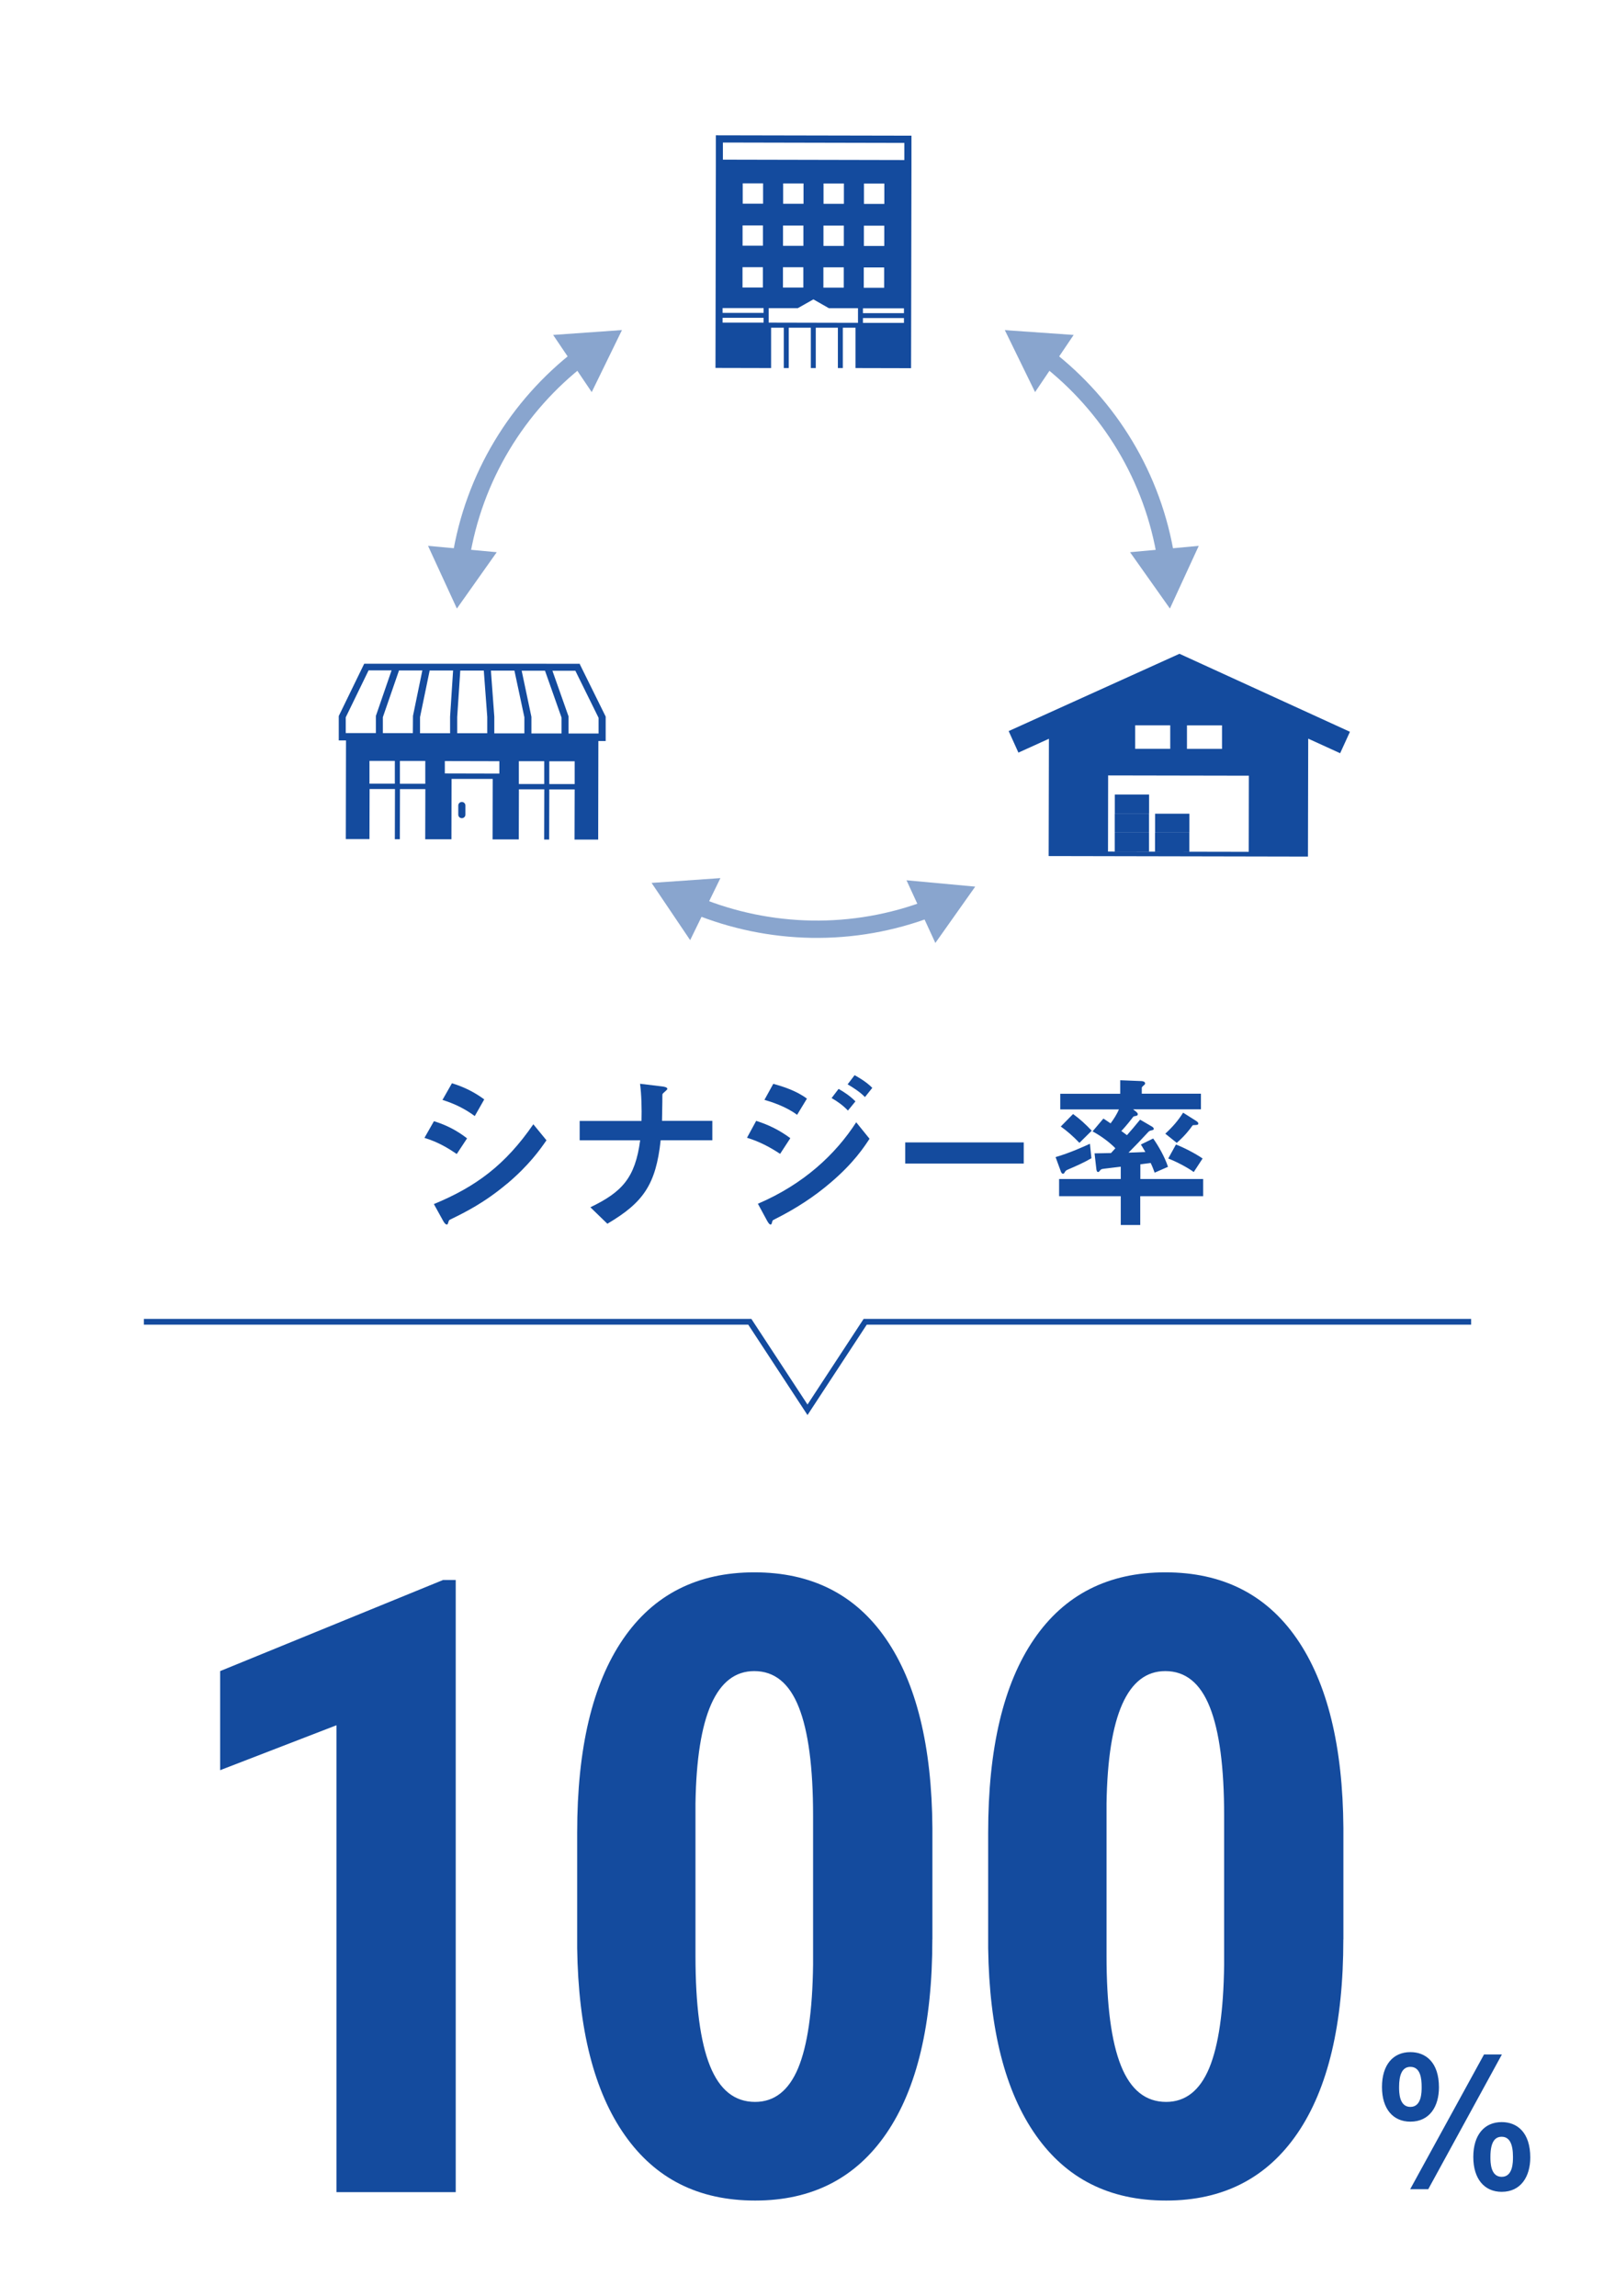 <?xml version="1.0" encoding="UTF-8"?>
<svg id="_レイヤー_2" data-name="レイヤー 2" xmlns="http://www.w3.org/2000/svg" viewBox="0 0 252 358.2">
  <defs>
    <style>
      .cls-1, .cls-2, .cls-3 {
        fill: none;
      }

      .cls-2 {
        stroke: #144b9e;
        stroke-width: .9px;
      }

      .cls-2, .cls-3 {
        stroke-miterlimit: 10;
      }

      .cls-3 {
        stroke: #89a5ce;
        stroke-width: 2.7px;
      }

      .cls-4 {
        fill: #144b9e;
      }

      .cls-5 {
        fill: #89a5ce;
      }
    </style>
  </defs>
  <g id="design">
    <g>
      <g>
        <path class="cls-4" d="M224.53,325.68c0,2.97-1.44,5.36-4.46,5.36-2.68,0-4.43-1.96-4.43-5.41s1.73-5.44,4.43-5.44c2.42,0,4.46,1.61,4.46,5.5ZM218.31,325.63c0,.81,0,3.11,1.76,3.11s1.76-2.3,1.76-3.11c0-1.3-.17-3.14-1.76-3.14-1.32,0-1.76,1.32-1.76,3.14ZM222.86,341.58h-2.82l11.52-21.02h2.79l-11.49,21.02ZM238.78,336.63c0,2.94-1.44,5.36-4.46,5.36-2.68,0-4.43-1.99-4.43-5.44s1.73-5.44,4.43-5.44c2.42,0,4.46,1.61,4.46,5.53ZM232.56,336.54c0,.81,0,3.11,1.76,3.11s1.76-2.3,1.76-3.11c0-1.99-.52-3.14-1.76-3.14-.92,0-1.76.6-1.76,3.14Z"/>
        <g>
          <path class="cls-4" d="M71.11,342.04h-18.61v-72.85l-18.15,7.01v-15.46l34.79-14.22h1.97v95.52Z"/>
          <path class="cls-4" d="M145.48,302.6c0,13.19-2.39,23.28-7.17,30.27-4.78,6.99-11.61,10.48-20.47,10.48s-15.56-3.4-20.34-10.19c-4.78-6.79-7.26-16.52-7.44-29.19v-18.02c0-13.15,2.38-23.2,7.14-30.17,4.76-6.97,11.6-10.45,20.51-10.45s15.75,3.45,20.51,10.35c4.76,6.9,7.18,16.75,7.27,29.55v17.36ZM126.87,283.27c0-7.51-.74-13.15-2.23-16.9-1.49-3.76-3.8-5.63-6.95-5.63-5.9,0-8.95,6.88-9.17,20.64v23.78c0,7.69.75,13.41,2.26,17.17,1.51,3.76,3.85,5.63,7.04,5.63,3.01,0,5.25-1.76,6.72-5.27,1.46-3.52,2.24-8.9,2.33-16.15v-23.26Z"/>
          <path class="cls-4" d="M209.61,302.6c0,13.19-2.39,23.28-7.17,30.27-4.78,6.99-11.61,10.48-20.47,10.48s-15.56-3.4-20.34-10.19c-4.78-6.79-7.26-16.52-7.44-29.19v-18.02c0-13.15,2.38-23.2,7.14-30.17,4.76-6.97,11.6-10.45,20.51-10.45s15.75,3.45,20.51,10.35c4.76,6.9,7.18,16.75,7.27,29.55v17.36ZM191.01,283.27c0-7.51-.74-13.15-2.23-16.9-1.49-3.76-3.8-5.63-6.95-5.63-5.9,0-8.95,6.88-9.17,20.64v23.78c0,7.69.75,13.41,2.26,17.17,1.51,3.76,3.85,5.63,7.04,5.63,3.01,0,5.25-1.76,6.72-5.27,1.46-3.52,2.24-8.9,2.33-16.15v-23.26Z"/>
        </g>
      </g>
      <g>
        <path class="cls-4" d="M71.27,180.06c-1.22-.83-2.83-1.85-5.04-2.52l1.48-2.6c1.95.6,3.61,1.46,5.17,2.68l-1.61,2.44ZM79.12,184.69c-3.56,2.99-6.55,4.47-8.92,5.62-.1.05-.16.13-.21.29-.1.36-.16.47-.26.47-.26,0-.55-.49-.65-.7l-1.38-2.5c6.55-2.7,11.15-6.11,15.52-12.45l2.05,2.5c-.99,1.43-2.73,3.9-6.16,6.79ZM74.08,174.14c-1.53-1.14-3.2-1.95-5.04-2.52l1.48-2.6c1.98.6,3.61,1.46,5.04,2.52l-1.48,2.6Z"/>
        <path class="cls-4" d="M103.09,177.91c-.75,6.92-2.7,9.72-8.32,13.03l-2.65-2.57c4.97-2.39,6.99-4.6,7.77-10.45h-9.44v-3.02h9.65c.05-1.9,0-4.11-.23-5.8l3.48.42c.36.05.78.13.78.39,0,.13-.62.6-.73.75-.05.08-.05.21-.05,1.27,0,.05-.03,1.61-.05,2.96h7.85v3.02h-8.06Z"/>
        <path class="cls-4" d="M121.73,180.04c-1.64-1.09-3.25-1.92-5.17-2.52l1.43-2.63c1.98.62,3.69,1.48,5.33,2.7l-1.59,2.44ZM129.68,184.46c-2.65,2.29-5.62,4.19-8.74,5.75-.34.18-.39.18-.44.39-.08.34-.13.47-.26.47-.23,0-.52-.55-.6-.7l-1.38-2.55c7.18-3.07,12.14-7.75,15.34-12.71l2.08,2.57c-.83,1.27-2.47,3.77-6.01,6.79ZM124.38,173.95c-1.72-1.3-4.08-2.05-5.1-2.34l1.38-2.5c1.43.39,3.61,1.07,5.25,2.31l-1.53,2.52ZM132.31,173.28c-.78-.81-1.59-1.4-2.55-1.95l1.09-1.43c.78.44,1.77,1.07,2.63,1.95l-1.17,1.43ZM134.96,171.17c-.78-.81-1.9-1.51-2.7-1.98l1.09-1.43c.47.26,1.82,1.01,2.76,1.98l-1.14,1.43Z"/>
        <path class="cls-4" d="M141.25,181.55v-3.3h18.49v3.3h-18.49Z"/>
        <path class="cls-4" d="M166.69,182.46c-.29.13-.39.18-.52.39-.08.16-.16.29-.31.29-.21,0-.31-.31-.34-.39l-.81-2.21c2.24-.65,4.45-1.66,5.36-2.08l.23,2.26c-1.17.68-2.39,1.22-3.61,1.74ZM177.92,186.64v4.5h-3.04v-4.5h-9.62v-2.68h9.62v-1.92c-.18.03-2.26.26-2.57.31-.26.03-.42.05-.55.16-.26.31-.31.36-.42.36-.18,0-.23-.23-.26-.39l-.29-2.52c1.61-.03,1.79-.03,2.57-.05.13-.16.26-.26.68-.75-.96-.99-2.34-1.98-3.56-2.63l1.69-2c.21.13.6.39,1.12.75.44-.57,1.01-1.46,1.3-2.18h-9.15v-2.44h9.36v-2.11l3.28.13c.21,0,.6.08.6.36,0,.13-.08.21-.16.26-.23.21-.36.31-.36.44v.91h9.23v2.44h-10.58l.39.31c.08.05.34.26.34.44,0,.21-.18.26-.36.29-.29.05-.34.08-.42.21-.86,1.14-1.64,1.98-1.79,2.13.18.13.68.49.88.65.55-.62,1.33-1.53,2.05-2.42l1.87,1.09c.08.05.26.18.26.34s-.13.18-.23.21c-.42.1-.47.1-.75.42-.96,1.04-1.95,2.08-2.96,3.09.68-.03,1.59-.05,2.63-.1-.39-.68-.49-.83-.7-1.17l1.92-.94c.78,1.09,1.82,2.89,2.31,4.42l-2.08.91c-.16-.42-.34-.94-.62-1.51-.55.08-1.09.13-1.61.21v2.29h9.8v2.68h-9.8ZM168.43,178.32c-.96-1.01-1.95-1.87-2.91-2.55l1.92-1.95c1.07.78,1.92,1.56,2.91,2.6l-1.92,1.9ZM186.58,175.54c-.13,0-.44,0-.49.05-.49.7-1.2,1.61-2.47,2.73l-1.79-1.43c1.2-1.12,2-2.05,2.78-3.28l1.98,1.25c.29.18.39.31.39.44,0,.18-.13.23-.39.23ZM186.27,182.87c-1.04-.75-2.7-1.61-3.98-2.11l1.2-2.18c1.17.44,3.04,1.4,4.16,2.18l-1.38,2.11Z"/>
      </g>
      <polyline class="cls-2" points="229.55 206.24 135 206.24 126 219.97 117 206.24 22.45 206.24"/>
      <g>
        <path class="cls-4" d="M184.03,103.66l-26.67,12.08M209.1,117.52l-4.97-2.27-.04,18.4-40.46-.08.04-18.3-4.76,2.16-1.52-3.36,26.65-12.06,26.6,12.17-1.53,3.35ZM194.87,121.03l-21.96-.04-.02,11.88,21.96.04.02-11.88ZM182.6,113.17h-5.47s0,3.67,0,3.67h5.47s0-3.67,0-3.67ZM190.68,113.18h-5.47s0,3.67,0,3.67h5.47s0-3.67,0-3.67ZM179.3,123.97h-5.35s0,2.96,0,2.96h5.35s0-2.96,0-2.96ZM177.34,124.44h-1.43s0,.23,0,.23h1.43s0-.23,0-.23ZM179.29,126.94h-5.35s0,2.96,0,2.96h5.35s0-2.96,0-2.96ZM177.33,127.42h-1.43s0,.23,0,.23h1.43s0-.23,0-.23ZM179.29,129.91h-5.35s0,2.96,0,2.96h5.35s0-2.96,0-2.96ZM177.32,130.39h-1.43s0,.23,0,.23h1.43s0-.23,0-.23ZM185.59,126.96h-5.35s0,2.96,0,2.96h5.35s0-2.96,0-2.96ZM183.63,127.43h-1.43s0,.23,0,.23h1.43s0-.23,0-.23ZM185.58,129.93h-5.35s0,2.96,0,2.96h5.35s0-2.96,0-2.96ZM183.62,130.4h-1.43s0,.23,0,.23h1.43s0-.23,0-.23Z"/>
        <path class="cls-4" d="M111.7,21.13v3.78s0,1.11,0,1.11l-.06,31.39,8.68.02v-6.3s1.98,0,1.98,0v6.3s.77,0,.77,0v-6.3s3.45,0,3.45,0v6.3s.77,0,.77,0v-6.3s3.45,0,3.45,0v6.3s.77,0,.77,0v-6.3s1.98,0,1.98,0v6.3s8.67.02,8.67.02l.06-31.39v-1.11s0-3.78,0-3.78l-30.52-.06ZM134.8,38.38v-3.17s3.18,0,3.18,0v3.17s-3.18,0-3.18,0ZM137.96,41.73v3.17s-3.18,0-3.18,0v-3.17s3.18,0,3.18,0ZM134.81,31.81v-3.17s3.18,0,3.18,0v3.17s-3.18,0-3.18,0ZM128.49,38.37v-3.17s3.18,0,3.18,0v3.17s-3.18,0-3.18,0ZM131.66,41.71v3.17s-3.18,0-3.18,0v-3.17s3.18,0,3.18,0ZM128.5,31.8v-3.17s3.18,0,3.18,0v3.17s-3.18,0-3.18,0ZM122.18,38.36v-3.17s3.18,0,3.18,0v3.17s-3.18,0-3.18,0ZM125.35,41.7v3.17s-3.18,0-3.18,0v-3.17s3.18,0,3.18,0ZM122.2,31.79v-3.17s3.18,0,3.18,0v3.17s-3.18,0-3.18,0ZM115.87,38.34v-3.17s3.18,0,3.18,0v3.17s-3.18,0-3.18,0ZM119.04,41.69v3.17s-3.18,0-3.18,0v-3.17s3.18,0,3.18,0ZM115.89,31.78v-3.17s3.18,0,3.18,0v3.17s-3.18,0-3.18,0ZM119.15,50.34h-6.4s0-.75,0-.75h6.4s0,.75,0,.75ZM133.87,50.37l-13.93-.03v-2.26s4.55,0,4.55,0l2.43-1.37,2.42,1.38h4.54s0,2.27,0,2.27ZM141.05,50.38h-6.4s0-.75,0-.75h6.4s0,.75,0,.75ZM119.15,48.82h-6.4s0-.75,0-.75h6.4s0,.75,0,.75ZM141.05,48.86h-6.4s0-.75,0-.75h6.4s0,.75,0,.75ZM112.8,24.91v-2.67s28.31.06,28.31.06v2.67s-28.31-.06-28.31-.06Z"/>
        <g>
          <path class="cls-4" d="M72.06,127.66c-.31,0-.55-.25-.55-.55v-1.43c0-.31.25-.55.56-.55s.55.25.55.55v1.43c0,.31-.25.55-.56.55Z"/>
          <path class="cls-4" d="M90.48,103.57h-4.66s-1.17-.01-1.17-.01h-3.48s-1.13,0-1.13,0h-3.51s-1.11,0-1.11,0h-3.52s-1.11,0-1.11,0h-3.52s-1.13,0-1.13,0h-3.48s-1.17,0-1.17,0h-4.66s-3.97,8.16-3.97,8.16v3.81s1.13,0,1.13,0l-.03,15.39h3.69s.02-7.81.02-7.81h3.96s-.02,7.83-.02,7.83h.78s.02-7.82.02-7.82h3.96s-.02,7.83-.02,7.83h4.09s.02-9.42.02-9.42h6.42s-.02,9.44-.02,9.44h4.09s.02-7.81.02-7.81h3.96s-.02,7.83-.02,7.83h.78s.02-7.82.02-7.82h3.96s-.02,7.83-.02,7.83h3.69s.03-15.38.03-15.38h1.14s0-3.81,0-3.81l-4.04-8.18ZM71.81,104.63h3.68s.54,7.23.54,7.23v2.55s-4.69,0-4.69,0v-2.54s.48-7.23.48-7.23ZM67.03,104.62h3.67s-.47,7.21-.47,7.21v2.58s-4.69,0-4.69,0v-2.52s1.5-7.25,1.5-7.25ZM53.95,114.37v-2.45s3.56-7.32,3.56-7.32h3.59s-2.45,7.11-2.45,7.11v2.67s-4.69,0-4.69,0ZM61.61,122.28h-3.96s0-3.56,0-3.56h3.96s0,3.56,0,3.56ZM59.74,114.38v-2.48s2.52-7.29,2.52-7.29h3.64s-1.46,7.09-1.46,7.09l-.02,2.69h-4.69ZM66.36,122.29h-3.96s0-3.56,0-3.56h3.96s0,3.56,0,3.56ZM77.92,120.7l-8.51-.02v-1.93s8.51.02,8.51.02v1.93ZM77.13,114.42v-2.58s-.53-7.2-.53-7.2h3.67s1.55,7.27,1.55,7.27v2.52s-4.69,0-4.69,0ZM84.92,122.33h-3.96s0-3.56,0-3.56h3.96s0,3.56,0,3.56ZM82.92,114.43v-2.58s-1.52-7.2-1.52-7.2h3.64s2.58,7.31,2.58,7.31v2.48s-4.69,0-4.69,0ZM89.67,122.34h-3.96s0-3.56,0-3.56h3.96s0,3.56,0,3.56ZM93.4,114.45h-4.69s0-2.68,0-2.68l-2.51-7.11h3.58s3.62,7.34,3.62,7.34v2.45Z"/>
        </g>
        <g>
          <g>
            <path class="cls-3" d="M163.28,55.75c9.79,7.56,16.67,18.7,18.67,31.47"/>
            <polygon class="cls-5" points="161.51 61.18 156.79 51.51 167.53 52.26 161.51 61.18"/>
            <polygon class="cls-5" points="176.33 86.16 182.55 94.95 187.05 85.17 176.33 86.16"/>
          </g>
          <g>
            <path class="cls-3" d="M90.56,55.75c-9.79,7.56-16.67,18.7-18.67,31.47"/>
            <polygon class="cls-5" points="86.31 52.26 97.05 51.5 92.33 61.18 86.31 52.26"/>
            <polygon class="cls-5" points="66.79 85.17 71.29 94.95 77.51 86.16 66.79 85.17"/>
          </g>
        </g>
        <g>
          <path class="cls-3" d="M108.59,141.26c11.44,4.7,24.53,5.08,36.59.44"/>
          <polygon class="cls-5" points="107.69 146.69 101.67 137.76 112.41 137.01 107.69 146.69"/>
          <polygon class="cls-5" points="145.95 147.13 152.17 138.34 141.45 137.35 145.95 147.13"/>
        </g>
      </g>
      <rect class="cls-1" y="0" width="252" height="358.2"/>
    </g>
  </g>
</svg>